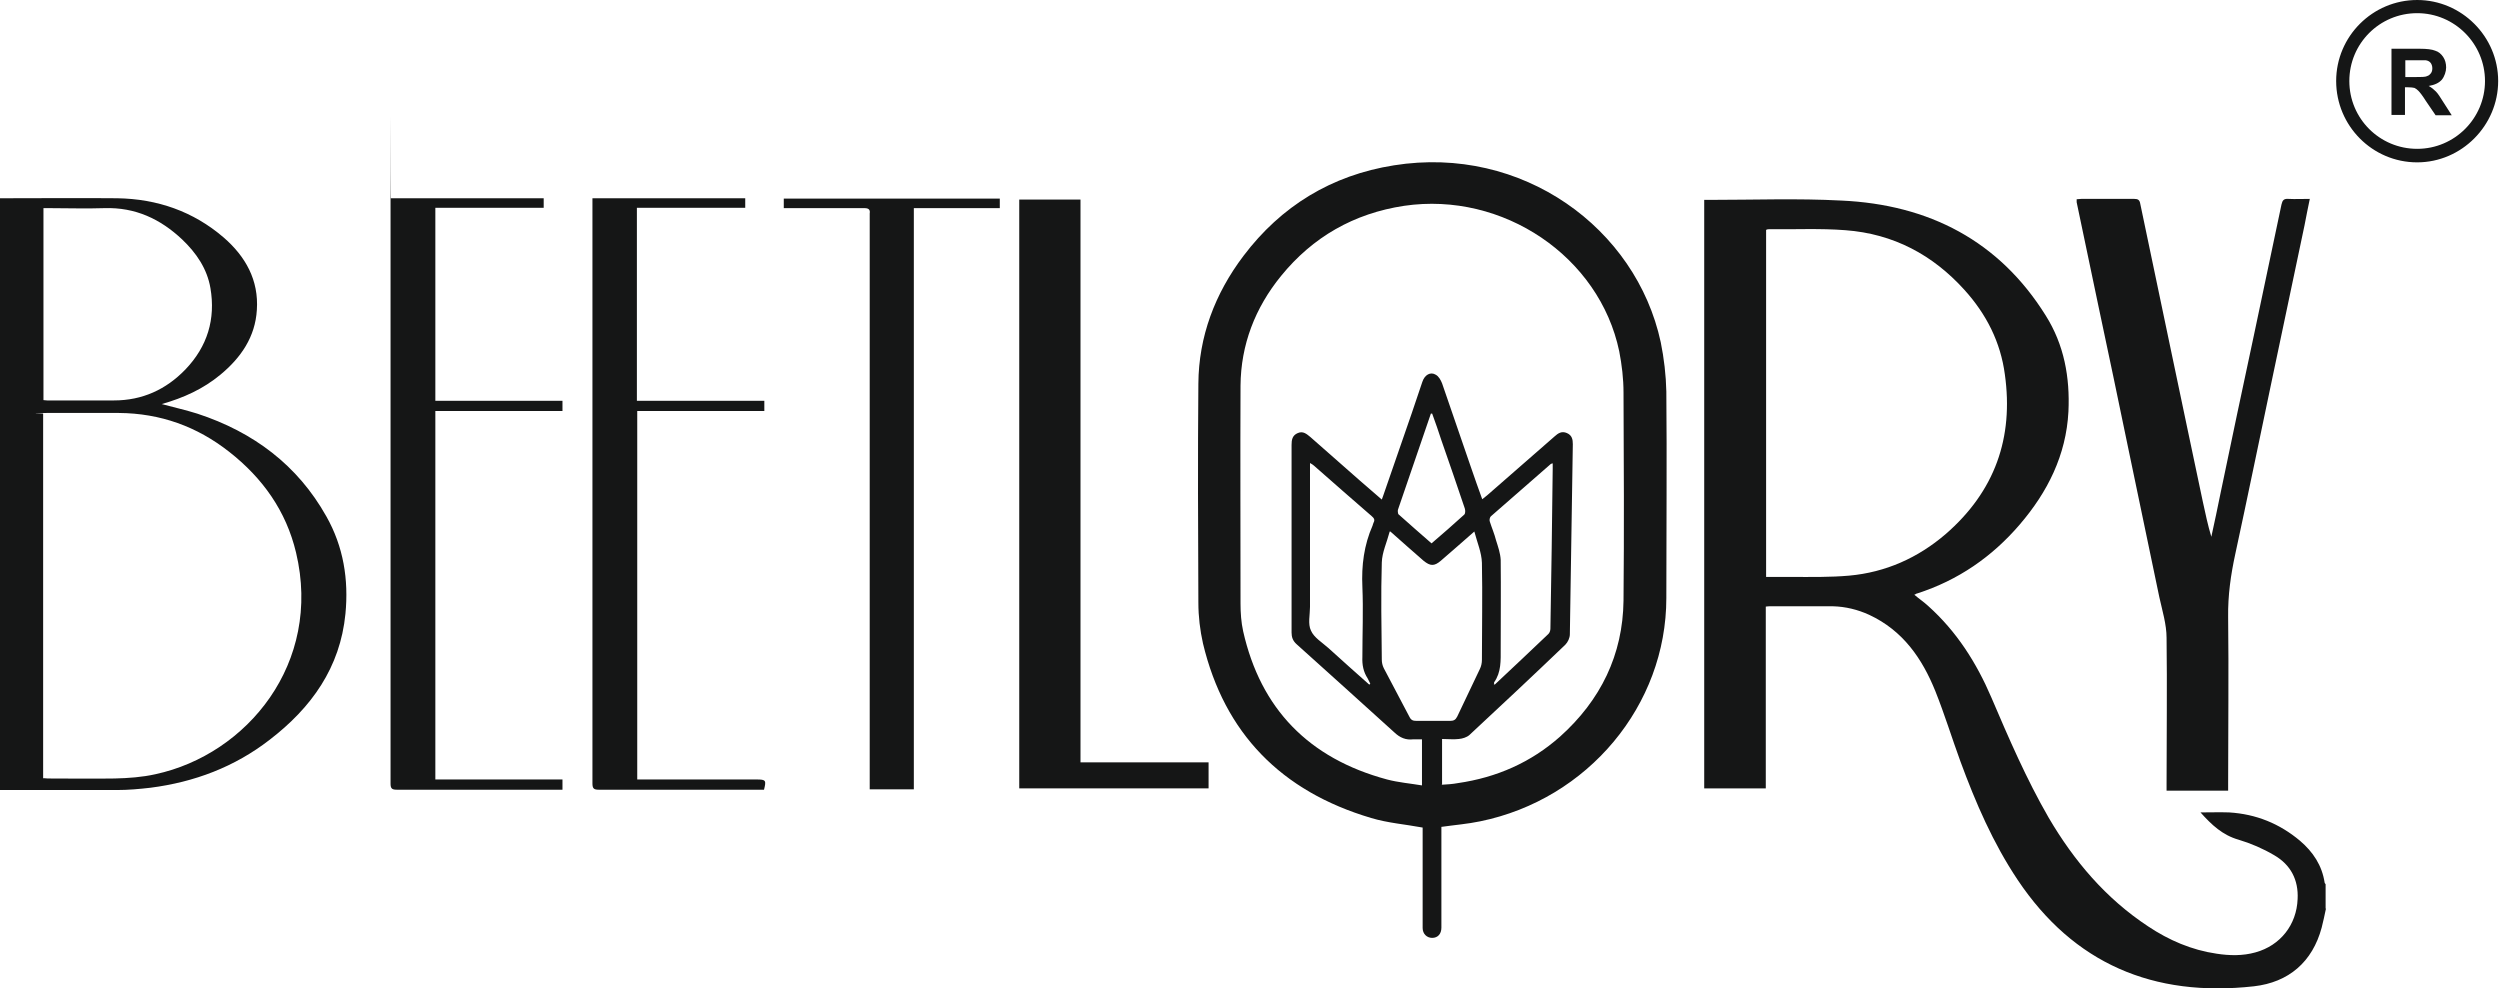 <svg xmlns="http://www.w3.org/2000/svg" width="86" height="34" viewBox="0 0 86 34" fill="none"><path d="M60.754 19.847C61.06 19.847 61.366 19.847 61.661 19.847C62.318 19.847 62.963 19.859 63.609 19.802C64.867 19.689 65.977 19.19 66.928 18.375C68.627 16.902 69.273 15.056 68.967 12.88C68.82 11.77 68.333 10.807 67.574 9.969C66.487 8.768 65.138 8.043 63.484 7.919C62.612 7.851 61.728 7.896 60.856 7.885C60.822 7.885 60.8 7.885 60.754 7.907V19.847ZM80.013 31.255C79.967 31.47 79.922 31.697 79.865 31.912C79.548 33.09 78.733 33.793 77.532 33.929C74.076 34.314 71.335 33.147 69.409 30.27C68.56 29.001 67.959 27.607 67.438 26.191C67.144 25.387 66.894 24.571 66.577 23.778C66.124 22.657 65.467 21.694 64.3 21.15C63.904 20.969 63.484 20.867 63.054 20.856C62.34 20.856 61.627 20.856 60.902 20.856C60.856 20.856 60.811 20.856 60.743 20.867V27.12H58.625V6.876H58.84C60.335 6.876 61.842 6.82 63.337 6.899C66.362 7.035 68.775 8.292 70.372 10.853C71.007 11.861 71.21 12.982 71.154 14.161C71.075 15.656 70.44 16.925 69.477 18.046C68.526 19.156 67.359 19.961 65.954 20.414C65.92 20.414 65.897 20.448 65.852 20.459C66.011 20.595 66.181 20.708 66.328 20.844C67.314 21.728 67.993 22.804 68.503 23.994C69.103 25.398 69.704 26.792 70.474 28.128C71.346 29.613 72.434 30.904 73.895 31.867C74.609 32.343 75.391 32.682 76.252 32.807C76.693 32.875 77.147 32.886 77.588 32.762C78.449 32.524 79.004 31.81 79.038 30.927C79.072 30.27 78.8 29.748 78.234 29.42C77.849 29.193 77.43 29.012 77.011 28.887C76.456 28.729 76.082 28.378 75.697 27.947C76.048 27.947 76.365 27.936 76.682 27.947C77.611 28.004 78.415 28.332 79.118 28.921C79.571 29.307 79.877 29.771 79.967 30.36C79.967 30.383 79.99 30.394 80.001 30.417V31.255H80.013Z" fill="#151616"></path><path d="M49.267 14.229C49.256 14.229 49.233 14.229 49.222 14.229C48.848 15.327 48.463 16.438 48.089 17.536C48.078 17.582 48.089 17.65 48.1 17.684C48.474 18.023 48.859 18.352 49.245 18.692C49.63 18.363 50.004 18.035 50.366 17.706C50.411 17.672 50.411 17.559 50.389 17.491C50.128 16.709 49.856 15.928 49.584 15.146C49.483 14.84 49.381 14.534 49.267 14.229ZM51.386 23.552C51.42 23.541 51.442 23.541 51.454 23.518C52.054 22.951 52.666 22.385 53.266 21.807C53.312 21.762 53.334 21.683 53.334 21.626C53.368 19.791 53.391 17.967 53.413 16.132C53.413 16.064 53.413 16.007 53.413 15.939C53.38 15.95 53.357 15.95 53.346 15.962C52.654 16.562 51.975 17.163 51.284 17.763C51.25 17.797 51.227 17.888 51.25 17.944C51.318 18.16 51.408 18.363 51.465 18.59C51.533 18.805 51.612 19.032 51.624 19.258C51.635 20.278 51.624 21.297 51.624 22.317C51.624 22.725 51.646 23.121 51.397 23.473C51.397 23.473 51.397 23.495 51.397 23.529L51.386 23.552ZM47.104 23.552C47.104 23.552 47.126 23.529 47.138 23.518C47.104 23.461 47.081 23.393 47.047 23.337C46.9 23.11 46.854 22.872 46.866 22.6C46.866 21.796 46.9 20.992 46.866 20.187C46.832 19.451 46.922 18.748 47.217 18.08C47.228 18.046 47.239 18.001 47.251 17.978C47.307 17.876 47.262 17.82 47.183 17.752C46.514 17.174 45.857 16.596 45.2 16.018C45.166 15.984 45.121 15.962 45.064 15.928V20.878C45.064 21.15 44.985 21.467 45.098 21.694C45.2 21.932 45.484 22.102 45.699 22.294C46.163 22.713 46.628 23.133 47.104 23.552ZM47.806 18.284C47.704 18.669 47.545 18.998 47.534 19.349C47.5 20.459 47.523 21.581 47.534 22.691C47.534 22.793 47.557 22.895 47.602 22.985C47.897 23.541 48.191 24.096 48.486 24.662C48.542 24.775 48.61 24.798 48.724 24.798C49.109 24.798 49.494 24.798 49.89 24.798C50.004 24.798 50.072 24.764 50.128 24.651C50.389 24.107 50.649 23.563 50.91 23.008C50.955 22.917 50.978 22.804 50.978 22.702C50.978 21.592 51.001 20.471 50.978 19.36C50.967 19.009 50.819 18.669 50.717 18.284C50.298 18.647 49.936 18.975 49.562 19.292C49.335 19.485 49.199 19.474 48.973 19.292C48.61 18.975 48.248 18.658 47.829 18.284H47.806ZM49.584 26.996C49.788 26.984 49.97 26.973 50.151 26.939C51.488 26.746 52.666 26.225 53.663 25.342C55.067 24.084 55.826 22.521 55.849 20.663C55.872 18.273 55.86 15.894 55.849 13.504C55.849 13.028 55.792 12.552 55.702 12.087C55.022 8.825 51.703 6.582 48.304 7.08C46.571 7.341 45.155 8.156 44.068 9.493C43.173 10.592 42.685 11.861 42.674 13.266C42.663 15.769 42.674 18.261 42.674 20.765C42.674 21.082 42.697 21.411 42.765 21.717C43.365 24.379 45.019 26.089 47.715 26.814C48.1 26.916 48.508 26.95 48.916 27.018V25.432C48.803 25.432 48.712 25.432 48.622 25.432C48.361 25.466 48.157 25.376 47.965 25.194C46.843 24.175 45.721 23.167 44.6 22.158C44.475 22.045 44.43 21.921 44.43 21.762C44.43 19.61 44.43 17.457 44.43 15.305C44.43 15.135 44.453 14.976 44.645 14.897C44.827 14.818 44.951 14.931 45.076 15.033C45.642 15.531 46.209 16.03 46.775 16.528C47.024 16.743 47.273 16.959 47.534 17.185C47.557 17.129 47.568 17.095 47.579 17.061C47.783 16.471 47.987 15.882 48.191 15.293C48.44 14.58 48.69 13.855 48.927 13.141C49.007 12.892 49.211 12.778 49.392 12.892C49.494 12.948 49.562 13.073 49.607 13.186C49.936 14.138 50.264 15.101 50.593 16.052C50.717 16.426 50.853 16.789 50.989 17.174C51.057 17.117 51.114 17.072 51.159 17.038C51.929 16.358 52.711 15.69 53.481 15.01C53.595 14.908 53.719 14.818 53.901 14.897C54.082 14.976 54.105 15.123 54.105 15.282C54.071 17.457 54.037 19.643 54.003 21.819C54.003 21.943 53.935 22.09 53.844 22.181C52.756 23.223 51.646 24.265 50.547 25.285C50.457 25.364 50.309 25.41 50.185 25.421C50.004 25.444 49.811 25.421 49.607 25.421V26.984L49.584 26.996ZM49.584 28.446V28.661C49.584 29.748 49.584 30.825 49.584 31.912C49.584 32.127 49.46 32.263 49.267 32.263C49.086 32.263 48.939 32.127 48.939 31.924C48.939 31.878 48.939 31.822 48.939 31.776V28.468C48.327 28.355 47.738 28.31 47.172 28.14C44.068 27.222 42.119 25.217 41.383 22.136C41.281 21.683 41.224 21.207 41.224 20.731C41.213 18.216 41.202 15.701 41.224 13.198C41.235 11.578 41.791 10.105 42.776 8.802C44.068 7.092 45.801 6.027 47.953 5.687C52.36 4.984 56.28 7.839 57.129 11.77C57.242 12.325 57.31 12.903 57.322 13.47C57.344 15.837 57.322 18.205 57.322 20.572C57.322 24.265 54.626 27.494 50.921 28.253C50.491 28.344 50.049 28.378 49.573 28.446H49.584Z" fill="#151616"></path><path d="M1.495 13.764C1.541 13.764 1.575 13.775 1.62 13.775C2.39 13.775 3.149 13.775 3.92 13.775C4.894 13.775 5.71 13.402 6.378 12.71C7.137 11.918 7.42 10.977 7.239 9.912C7.126 9.244 6.752 8.7 6.265 8.236C5.517 7.533 4.656 7.126 3.591 7.16C2.968 7.182 2.334 7.16 1.711 7.16H1.495V13.741V13.764ZM1.495 26.769C1.552 26.769 1.597 26.78 1.643 26.78C2.413 26.78 3.183 26.792 3.942 26.78C4.418 26.769 4.894 26.735 5.347 26.633C8.496 25.953 11.091 22.815 10.184 19.009C9.844 17.582 9.04 16.449 7.885 15.543C6.774 14.67 5.517 14.217 4.09 14.206C3.263 14.206 2.436 14.206 1.609 14.206C0.782 14.206 1.529 14.217 1.484 14.229V26.78L1.495 26.769ZM0 6.82C0.057 6.82 0.113 6.82 0.159 6.82C1.45 6.82 2.741 6.808 4.033 6.82C5.415 6.842 6.65 7.273 7.692 8.168C8.451 8.825 8.904 9.64 8.836 10.66C8.78 11.589 8.292 12.303 7.579 12.892C6.99 13.379 6.321 13.685 5.562 13.9C5.981 14.013 6.389 14.104 6.786 14.229C8.723 14.863 10.241 16.007 11.226 17.763C11.816 18.805 11.997 19.938 11.883 21.116C11.702 22.963 10.717 24.345 9.267 25.455C8.066 26.384 6.684 26.905 5.177 27.098C4.792 27.143 4.407 27.177 4.022 27.177C2.741 27.177 1.461 27.177 0.193 27.177H0V6.82Z" fill="#151616"></path><path d="M76.648 27.2H74.53V26.973C74.53 25.296 74.552 23.62 74.53 21.943C74.53 21.479 74.382 21.003 74.28 20.538C73.929 18.839 73.567 17.14 73.216 15.441C72.876 13.798 72.536 12.167 72.185 10.524C71.936 9.335 71.686 8.145 71.437 6.956C71.437 6.922 71.437 6.899 71.437 6.854C71.494 6.854 71.539 6.842 71.596 6.842C72.207 6.842 72.808 6.842 73.419 6.842C73.544 6.842 73.601 6.876 73.623 7.001C73.975 8.678 74.326 10.354 74.677 12.031C75.039 13.775 75.413 15.52 75.776 17.253C75.866 17.661 75.946 18.058 76.07 18.465C76.184 17.956 76.286 17.457 76.388 16.959C76.761 15.157 77.147 13.345 77.532 11.544C77.849 10.037 78.166 8.542 78.483 7.035C78.517 6.888 78.563 6.831 78.721 6.842C78.959 6.854 79.197 6.842 79.457 6.842C79.39 7.16 79.333 7.454 79.276 7.749C78.891 9.584 78.506 11.408 78.121 13.232C77.713 15.169 77.316 17.106 76.897 19.043C76.739 19.768 76.637 20.482 76.648 21.23C76.671 23.144 76.648 25.058 76.648 26.973V27.211V27.2Z" fill="#151616"></path><path d="M37.169 26.225H41.575V27.12H35.062V6.865H37.169V26.225Z" fill="#151616"></path><path d="M26.293 13.787V14.138H21.921V26.814H26.033C26.35 26.814 26.361 26.848 26.282 27.166H26.112C24.277 27.166 22.43 27.166 20.595 27.166C20.425 27.166 20.38 27.12 20.38 26.95C20.38 20.312 20.38 13.662 20.38 7.024C20.38 0.385 20.38 6.888 20.38 6.82H25.636V7.148H21.909V13.787H26.282H26.293Z" fill="#151616"></path><path d="M14.976 26.814H19.349V27.166H19.156C17.321 27.166 15.486 27.166 13.651 27.166C13.492 27.166 13.435 27.132 13.435 26.962C13.435 20.312 13.435 13.662 13.435 7.012C13.435 0.363 13.435 6.888 13.447 6.82H18.703V7.148H14.976V13.787H19.349V14.138H14.976V26.826V26.814Z" fill="#151616"></path><path d="M31.448 27.154H29.918V7.511C29.918 7.454 29.918 7.397 29.918 7.341C29.941 7.205 29.873 7.16 29.737 7.16C28.887 7.16 28.049 7.16 27.2 7.16H26.962V6.831H34.393V7.16H31.436V27.154H31.448Z" fill="#151616"></path><path d="M83.151 0.453C81.859 0.453 80.817 1.495 80.817 2.787C80.817 4.078 81.859 5.12 83.151 5.12C84.442 5.12 85.484 4.067 85.484 2.787C85.484 1.507 84.442 0.453 83.151 0.453ZM83.151 5.585C81.61 5.585 80.364 4.327 80.364 2.787C80.364 1.246 81.621 0 83.151 0C84.68 0 85.937 1.257 85.937 2.787C85.937 4.316 84.68 5.585 83.151 5.585Z" fill="#151616"></path><path d="M82.731 2.651H83.071C83.298 2.651 83.434 2.651 83.49 2.617C83.547 2.606 83.592 2.56 83.626 2.515C83.66 2.47 83.672 2.413 83.672 2.345C83.672 2.277 83.649 2.209 83.615 2.164C83.57 2.107 83.513 2.084 83.445 2.073C83.411 2.073 83.298 2.073 83.105 2.073H82.743V2.651H82.731ZM82.267 3.976V1.677H83.241C83.49 1.677 83.66 1.699 83.774 1.745C83.887 1.779 83.978 1.858 84.046 1.96C84.114 2.062 84.147 2.186 84.147 2.322C84.147 2.458 84.091 2.628 84 2.741C83.898 2.855 83.751 2.923 83.547 2.957C83.649 3.013 83.728 3.081 83.796 3.149C83.864 3.217 83.944 3.342 84.057 3.523L84.34 3.965H83.785L83.445 3.466C83.332 3.285 83.241 3.172 83.196 3.127C83.151 3.081 83.105 3.047 83.06 3.025C83.015 3.013 82.935 3.002 82.822 3.002H82.731V3.954H82.267V3.976Z" fill="#151616"></path></svg>